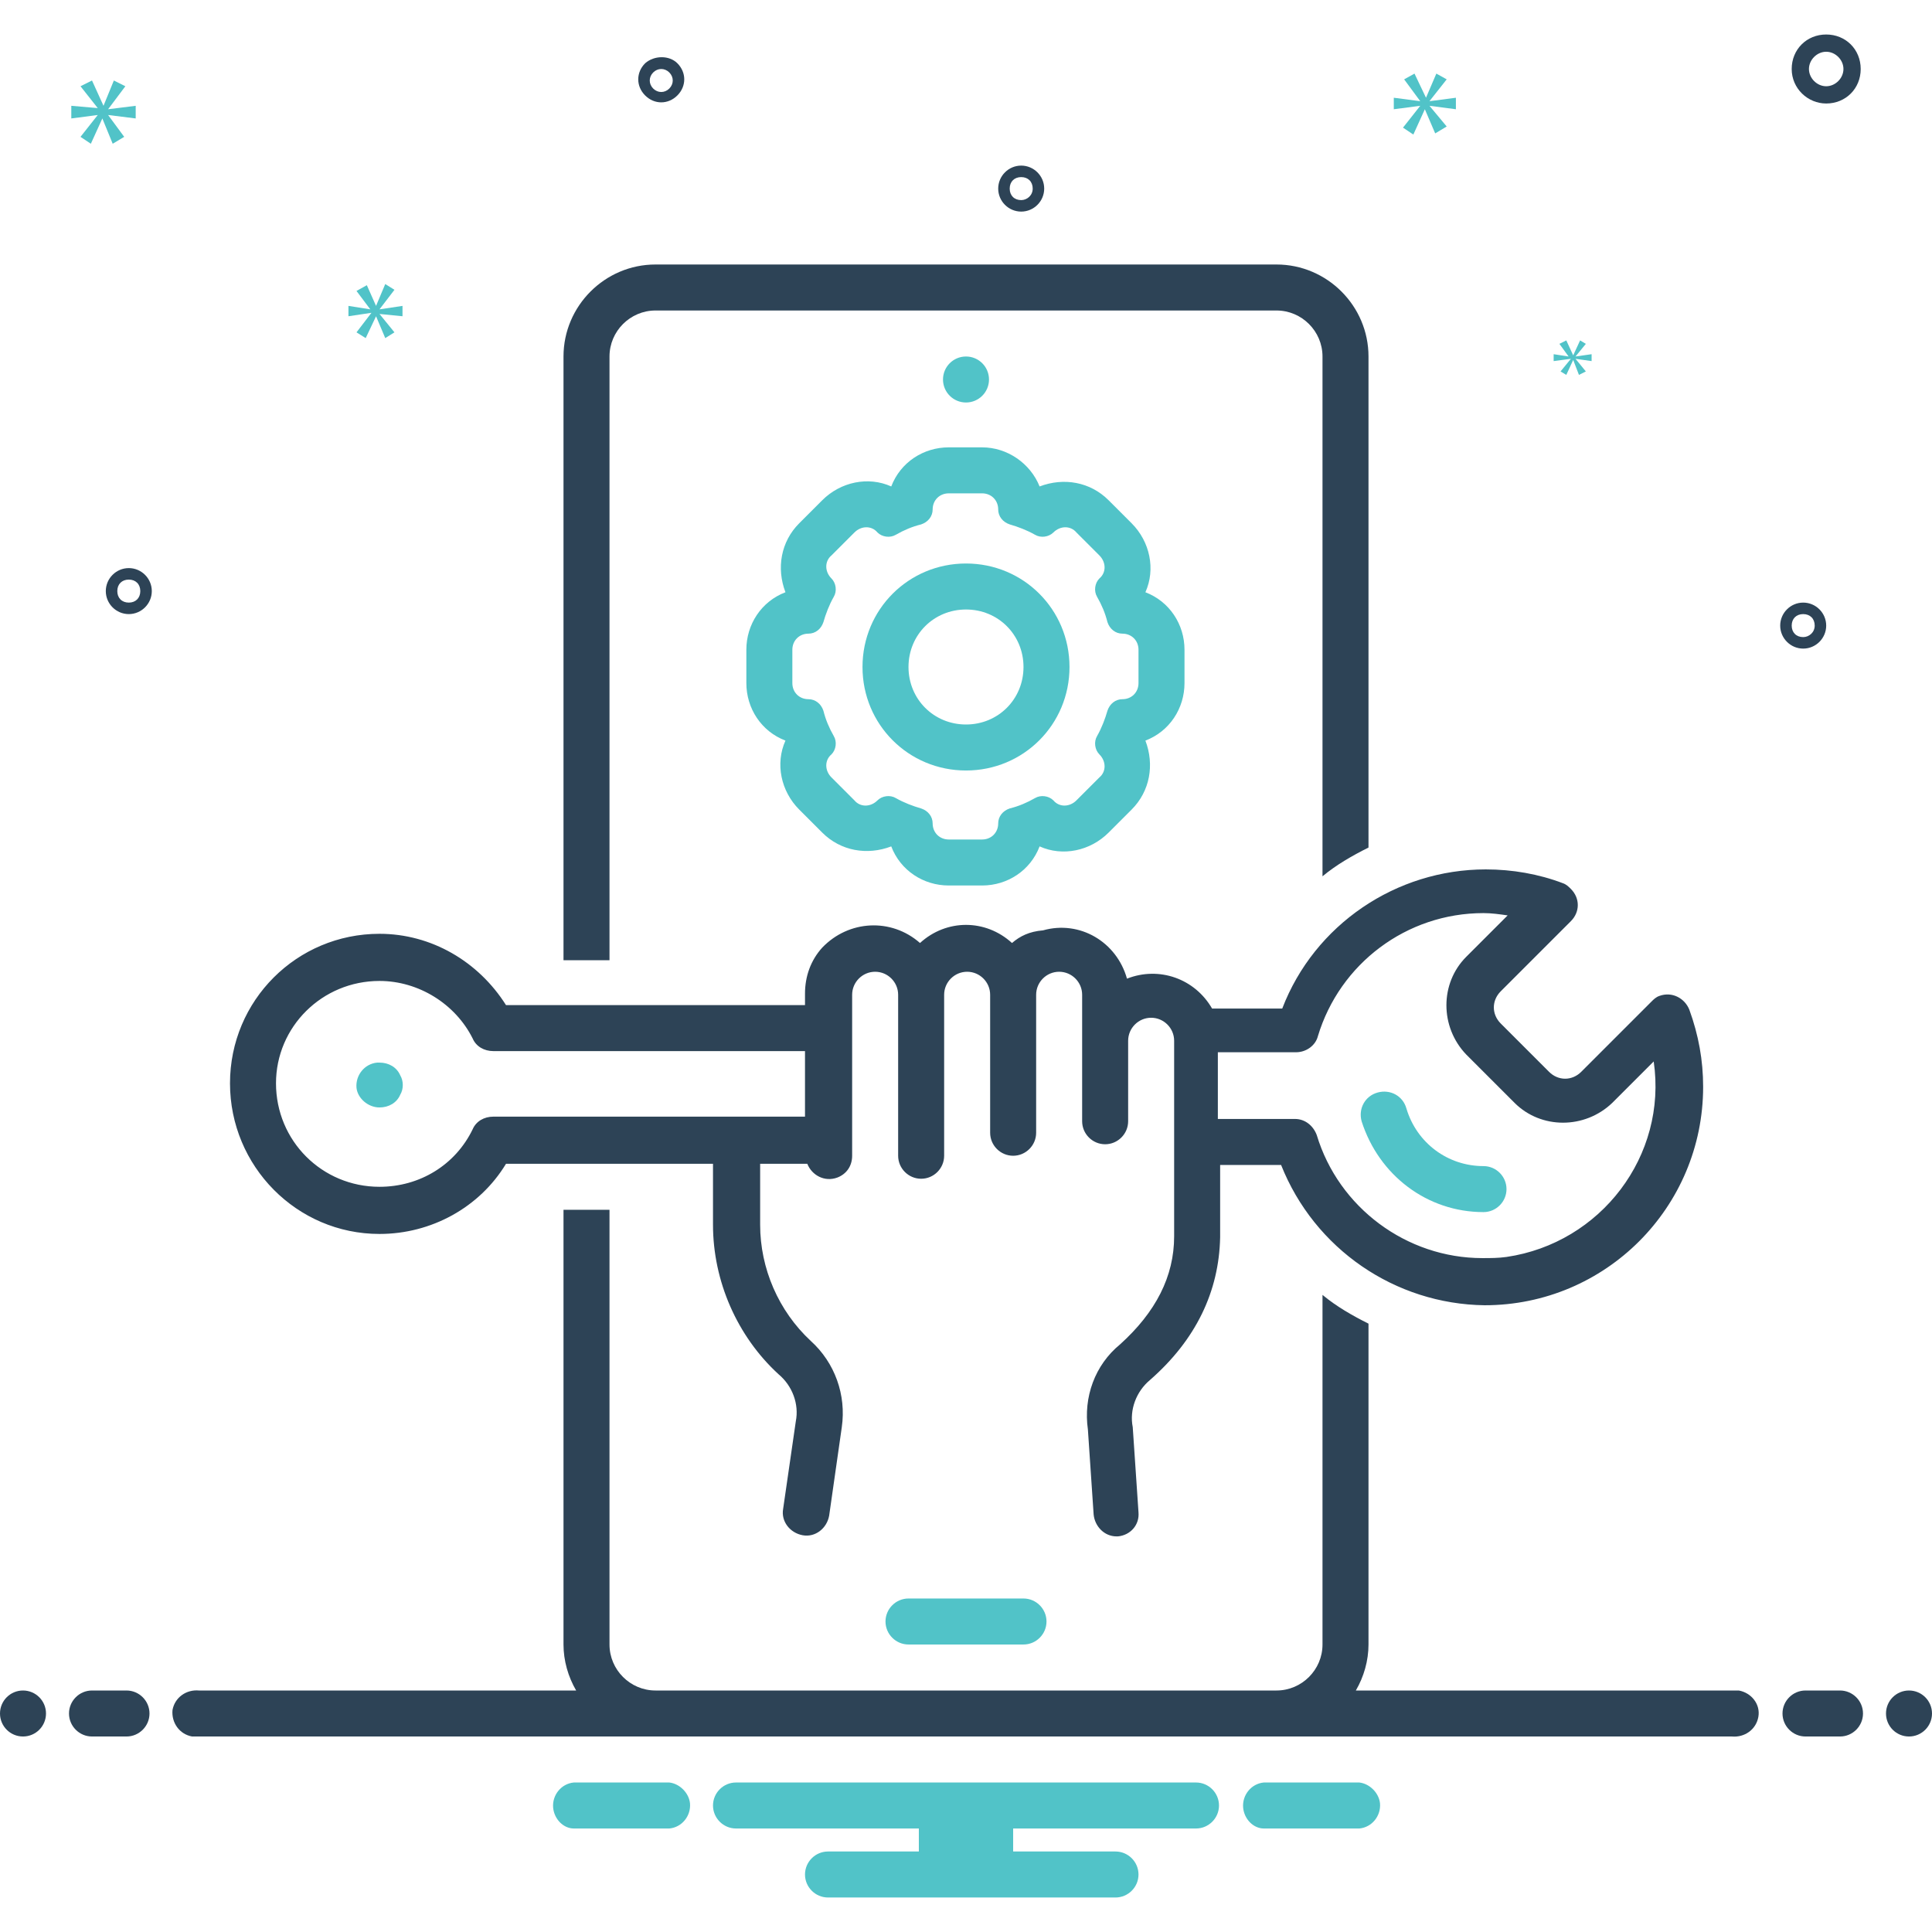 <?xml version="1.0" encoding="UTF-8"?> <svg xmlns="http://www.w3.org/2000/svg" xmlns:xlink="http://www.w3.org/1999/xlink" version="1.1" id="Layer_1" x="0px" y="0px" viewBox="0 0 168 168" style="enable-background:new 0 0 168 168;" xml:space="preserve"> <style type="text/css"> .st0{fill:#51C3C8;} .st1{fill:#2D4356;} </style> <path class="st0" d="M89,143c1.1,0,2-0.9,2-2s-0.9-2-2-2H79c-1.1,0-2,0.9-2,2s0.9,2,2,2H89z"></path> <circle class="st0" cx="84" cy="33" r="2"></circle> <path class="st0" d="M103,59.4v-2.9c0-2.2-1.3-4.2-3.4-5c0.9-2,0.4-4.4-1.2-6l-2-2c-1.6-1.6-3.9-2-6-1.2c-0.8-2-2.8-3.4-5-3.4h-2.9 c-2.2,0-4.2,1.3-5,3.4c-2-0.9-4.4-0.4-6,1.2l-2,2c-1.6,1.6-2,3.9-1.2,6c-2.1,0.8-3.4,2.8-3.4,5v2.9c0,2.2,1.3,4.2,3.4,5 c-0.9,2-0.4,4.4,1.2,6l2,2c1.6,1.6,3.9,2,6,1.2c0.8,2.1,2.8,3.4,5,3.4h2.9c2.2,0,4.2-1.3,5-3.4c2,0.9,4.4,0.4,6-1.2l2-2 c1.6-1.6,2-3.9,1.2-6C101.7,63.6,103,61.6,103,59.4z M99,59.4c0,0.8-0.6,1.4-1.4,1.4l0,0c-0.6,0-1.1,0.4-1.3,1 c-0.2,0.7-0.5,1.5-0.9,2.2c-0.3,0.5-0.2,1.2,0.2,1.6l0,0c0.6,0.6,0.6,1.5,0,2l-2,2c-0.6,0.6-1.5,0.6-2,0l0,0 c-0.4-0.4-1.1-0.5-1.6-0.2c-0.7,0.4-1.4,0.7-2.2,0.9c-0.6,0.2-1,0.7-1,1.3c0,0.8-0.6,1.4-1.4,1.4c0,0,0,0,0,0h-2.9 c-0.8,0-1.4-0.6-1.4-1.4c0-0.6-0.4-1.1-1-1.3c-0.7-0.2-1.5-0.5-2.2-0.9c-0.5-0.3-1.2-0.2-1.6,0.2l0,0c-0.6,0.6-1.5,0.6-2,0 c0,0,0,0,0,0l-2-2c-0.6-0.6-0.6-1.5,0-2l0,0c0.4-0.4,0.5-1.1,0.2-1.6c-0.4-0.7-0.7-1.4-0.9-2.2c-0.2-0.6-0.7-1-1.3-1 c-0.8,0-1.4-0.6-1.4-1.4c0,0,0,0,0,0v-2.9c0-0.8,0.6-1.4,1.4-1.4c0.6,0,1.1-0.4,1.3-1c0.2-0.7,0.5-1.5,0.9-2.2 c0.3-0.5,0.2-1.2-0.2-1.6l0,0c-0.6-0.6-0.6-1.5,0-2l2-2c0.6-0.6,1.5-0.6,2,0l0,0c0.4,0.4,1.1,0.5,1.6,0.2c0.7-0.4,1.4-0.7,2.2-0.9 c0.6-0.2,1-0.7,1-1.3c0-0.8,0.6-1.4,1.4-1.4c0,0,0,0,0,0h2.9c0.8,0,1.4,0.6,1.4,1.4c0,0.6,0.4,1.1,1,1.3c0.7,0.2,1.5,0.5,2.2,0.9 c0.5,0.3,1.2,0.2,1.6-0.2l0,0c0.6-0.6,1.5-0.6,2,0l2,2c0.6,0.6,0.6,1.5,0,2l0,0c-0.4,0.4-0.5,1.1-0.2,1.6c0.4,0.7,0.7,1.4,0.9,2.2 c0.2,0.6,0.7,1,1.3,1c0.8,0,1.4,0.6,1.4,1.4c0,0,0,0,0,0L99,59.4z"></path> <path class="st1" d="M53,31c0-2.2,1.8-4,4-4h54c2.2,0,4,1.8,4,4v45.2c1.2-1,2.6-1.8,4-2.5V31c0-4.4-3.6-8-8-8H57c-4.4,0-8,3.6-8,8 v52.5l4,0V31z"></path> <path class="st0" d="M33,96.3L33,96.3c0.8,0,1.5-0.4,1.8-1.1l0,0c0.3-0.5,0.3-1.2,0-1.7l0,0c-0.3-0.7-1-1.1-1.8-1.1 c-0.1,0-0.1,0-0.2,0c-1.1,0.1-1.9,1.1-1.8,2.2C31.1,95.5,32,96.3,33,96.3z"></path> <path class="st0" d="M129,105.4L129,105.4c1.1,0,2-0.9,2-2c0-1.1-0.9-2-2-2c-3.1,0-5.8-2-6.7-5c-0.3-1.1-1.4-1.7-2.5-1.4 s-1.7,1.4-1.4,2.5C119.9,102.2,124.1,105.4,129,105.4z"></path> <path class="st1" d="M33,107.3L33,107.3c4.5,0,8.7-2.3,11-6.1l18,0v5.3c0,4.9,2.1,9.7,5.7,13c1.2,1,1.8,2.6,1.5,4.1l-1.1,7.6 c-0.2,1.1,0.6,2.1,1.7,2.3c1.1,0.2,2.1-0.6,2.3-1.7c0,0,0,0,0,0l1.1-7.7c0,0,0,0,0,0c0,0,0,0,0,0c0.4-2.8-0.6-5.6-2.7-7.5 c-2.8-2.6-4.4-6.3-4.4-10.1v-5.3l4.1,0c0.4,1,1.5,1.6,2.6,1.2c0.8-0.3,1.3-1,1.3-1.9v-14c0-1.1,0.9-2,2-2s2,0.9,2,2v14 c0,1.1,0.9,2,2,2s2-0.9,2-2v-14c0-1.1,0.9-2,2-2s2,0.9,2,2v12c0,1.1,0.9,2,2,2s2-0.9,2-2v-12c0-1.1,0.9-2,2-2s2,0.9,2,2v11 c0,1.1,0.9,2,2,2s2-0.9,2-2v-7c0-1.1,0.9-2,2-2s2,0.9,2,2v17c0,3.5-1.6,6.6-4.7,9.4c-2.2,1.8-3.2,4.6-2.8,7.4l0.5,7.4 c0.1,1,0.9,1.9,2,1.9c0,0,0.1,0,0.1,0c1.1-0.1,1.9-1,1.8-2.1c0,0,0,0,0,0l-0.5-7.4c-0.3-1.5,0.3-3.1,1.5-4.1c4-3.5,6-7.7,6.1-12.4 v-6.3l5.3,0c2.9,7.3,9.9,12.1,17.7,12.2h0c10.5,0,19-8.5,19-19c0-2.3-0.4-4.5-1.2-6.7c-0.4-1-1.5-1.6-2.6-1.2 c-0.3,0.1-0.5,0.3-0.7,0.5l-6.1,6.1c-0.8,0.8-2,0.8-2.8,0l-4.2-4.2c-0.8-0.8-0.8-2,0-2.8l6.1-6.1c0.8-0.8,0.8-2,0-2.8 c-0.2-0.2-0.4-0.4-0.7-0.5c-2.1-0.8-4.4-1.2-6.7-1.2h0c-7.8,0-14.9,4.8-17.7,12.1l-6.1,0c-1.5-2.6-4.6-3.7-7.4-2.6 c-0.9-3.2-4.1-5.1-7.3-4.2C89.5,81,88.7,81.4,88,82c-2.3-2.1-5.7-2.1-8,0c-2.5-2.2-6.2-2-8.5,0.4c-1,1.1-1.5,2.5-1.5,4v1l-26,0 c-2.4-3.8-6.5-6.2-11-6.2h0c-7.2,0-13,5.8-13,13S25.8,107.3,33,107.3L33,107.3L33,107.3z M106,91.5l6.7,0h0c0.9,0,1.7-0.6,1.9-1.4 c1.9-6.3,7.7-10.7,14.4-10.7h0c0.7,0,1.4,0.1,2.1,0.2l-3.6,3.6c-2.3,2.3-2.3,6.1,0,8.5l4.2,4.2c2.3,2.3,6.1,2.3,8.5,0l3.6-3.6 c1.2,8.2-4.6,15.8-12.8,17c-0.7,0.1-1.4,0.1-2.1,0.1h0c-6.6,0-12.5-4.4-14.4-10.7c-0.3-0.8-1-1.4-1.9-1.4l-6.7,0V91.5z M33,85.3 L33,85.3c3.4,0,6.6,2,8.1,5c0.3,0.7,1,1.1,1.8,1.1l27.1,0v5.7l-27.1,0h0c-0.8,0-1.5,0.4-1.8,1.1c-1.5,3.1-4.6,5-8.1,5h0 c-5,0-9-4-9-9C24,89.3,28,85.3,33,85.3z"></path> <path class="st0" d="M84,49c-5,0-9,4-9,9s4,9,9,9s9-4,9-9C93,53,89,49,84,49z M84,63c-2.8,0-5-2.2-5-5s2.2-5,5-5s5,2.2,5,5 S86.8,63,84,63z"></path> <g> <path class="st1" d="M158.8,9c1.7,0,3-1.3,3-3s-1.3-3-3-3s-3,1.3-3,3C155.8,7.7,157.2,9,158.8,9z M158.8,4.5c0.8,0,1.5,0.7,1.5,1.5 s-0.7,1.5-1.5,1.5s-1.5-0.7-1.5-1.5C157.3,5.2,158,4.5,158.8,4.5z"></path> <path class="st1" d="M88.8,14.4c-1.1,0-2,0.9-2,2c0,1.1,0.9,2,2,2s2-0.9,2-2C90.8,15.3,89.9,14.4,88.8,14.4z M88.8,17.4 c-0.6,0-1-0.4-1-1c0-0.6,0.4-1,1-1s1,0.4,1,1C89.8,17,89.3,17.4,88.8,17.4z"></path> <path class="st1" d="M156.8,52.4c-1.1,0-2,0.9-2,2s0.9,2,2,2s2-0.9,2-2C158.8,53.3,157.9,52.4,156.8,52.4z M156.8,55.4 c-0.6,0-1-0.4-1-1s0.4-1,1-1s1,0.4,1,1C157.8,55,157.3,55.4,156.8,55.4z"></path> <path class="st1" d="M11.2,49.4c-1.1,0-2,0.9-2,2s0.9,2,2,2s2-0.9,2-2C13.2,50.3,12.3,49.4,11.2,49.4z M11.2,52.4c-0.6,0-1-0.4-1-1 s0.4-1,1-1s1,0.4,1,1C12.2,52,11.8,52.4,11.2,52.4z"></path> <path class="st1" d="M56.1,5.5c-0.8,0.8-0.8,2,0,2.8c0.8,0.8,2,0.8,2.8,0c0.8-0.8,0.8-2,0-2.8c0,0,0,0,0,0 C58.2,4.8,56.9,4.8,56.1,5.5z M58.2,7.7c-0.4,0.4-1,0.4-1.4,0c-0.4-0.4-0.4-1,0-1.4s1-0.4,1.4,0l0,0C58.6,6.7,58.6,7.3,58.2,7.7z"></path> </g> <path class="st0" d="M9.4,9.5l1.5-2L9.9,7L9,9.2h0L8,7L7,7.5l1.5,1.9v0L6.2,9.2v1.1l2.3-0.3v0L7,11.9l0.9,0.6l1-2.2h0l0.9,2.2l1-0.6 L9.4,10v0l2.4,0.3V9.2L9.4,9.5L9.4,9.5z"></path> <path class="st0" d="M136.6,31.2l-0.9,1.1l0.5,0.3l0.6-1.3h0l0.5,1.3l0.6-0.3l-0.9-1.1v0l1.4,0.2v-0.6l-1.4,0.2v0l0.9-1.1l-0.5-0.3 l-0.6,1.3h0l-0.6-1.3l-0.6,0.3l0.8,1.1v0l-1.3-0.2v0.6L136.6,31.2L136.6,31.2z"></path> <path class="st0" d="M126.6,9.5v-1l-2.3,0.3v0l1.5-1.9l-0.9-0.5l-0.9,2.1h0l-1-2.1l-0.9,0.5l1.4,1.9v0l-2.3-0.3v1l2.3-0.3v0 l-1.5,1.9l0.9,0.6l1-2.2h0l0.9,2.1l1-0.6l-1.5-1.8v0L126.6,9.5z"></path> <path class="st0" d="M33,26.9l1.3-1.7l-0.8-0.5l-0.8,1.9h0l-0.8-1.8L31,25.3l1.2,1.6v0l-1.9-0.3v0.9l2-0.3v0L31,28.9l0.8,0.5 l0.9-1.9h0l0.8,1.9l0.8-0.5L33,27.3v0l2,0.2v-0.9L33,26.9L33,26.9z"></path> <circle class="st1" cx="2" cy="149" r="2"></circle> <path class="st1" d="M11,147H8c-1.1,0-2,0.9-2,2s0.9,2,2,2h3c1.1,0,2-0.9,2-2S12.1,147,11,147z"></path> <path class="st1" d="M160,147h-3c-1.1,0-2,0.9-2,2s0.9,2,2,2h3c1.1,0,2-0.9,2-2S161.1,147,160,147z"></path> <circle class="st1" cx="166" cy="149" r="2"></circle> <path class="st0" d="M118.2,155h-8.3c-1.1,0.1-1.9,1.1-1.8,2.2c0.1,1,0.9,1.8,1.8,1.8h8.3c1.1-0.1,1.9-1.1,1.8-2.2 C119.9,155.9,119.1,155.1,118.2,155z"></path> <path class="st0" d="M58.2,155h-8.3c-1.1,0.1-1.9,1.1-1.8,2.2c0.1,1,0.9,1.8,1.8,1.8h8.3c1.1-0.1,1.9-1.1,1.8-2.2 C59.9,155.9,59.1,155.1,58.2,155z"></path> <path class="st0" d="M104,155H64c-1.1,0-2,0.9-2,2s0.9,2,2,2h15.9v2H72c-1.1,0-2,0.9-2,2s0.9,2,2,2h25c1.1,0,2-0.9,2-2s-0.9-2-2-2 h-8.9v-2H104c1.1,0,2-0.9,2-2S105.1,155,104,155z"></path> <path class="st1" d="M150.7,147h-32.8c0.7-1.2,1.1-2.6,1.1-4v-27.9c-1.4-0.7-2.8-1.5-4-2.5V143c0,2.2-1.8,4-4,4H57c-2.2,0-4-1.8-4-4 v-37.8l-4,0V143c0,1.4,0.4,2.8,1.1,4H17.3c-1.1-0.1-2.1,0.6-2.3,1.7c-0.1,1.1,0.6,2.1,1.7,2.3c0.2,0,0.3,0,0.5,0h133.4 c1.1,0.1,2.1-0.6,2.3-1.7s-0.6-2.1-1.7-2.3C151.1,147,150.9,147,150.7,147z"></path> </svg> 